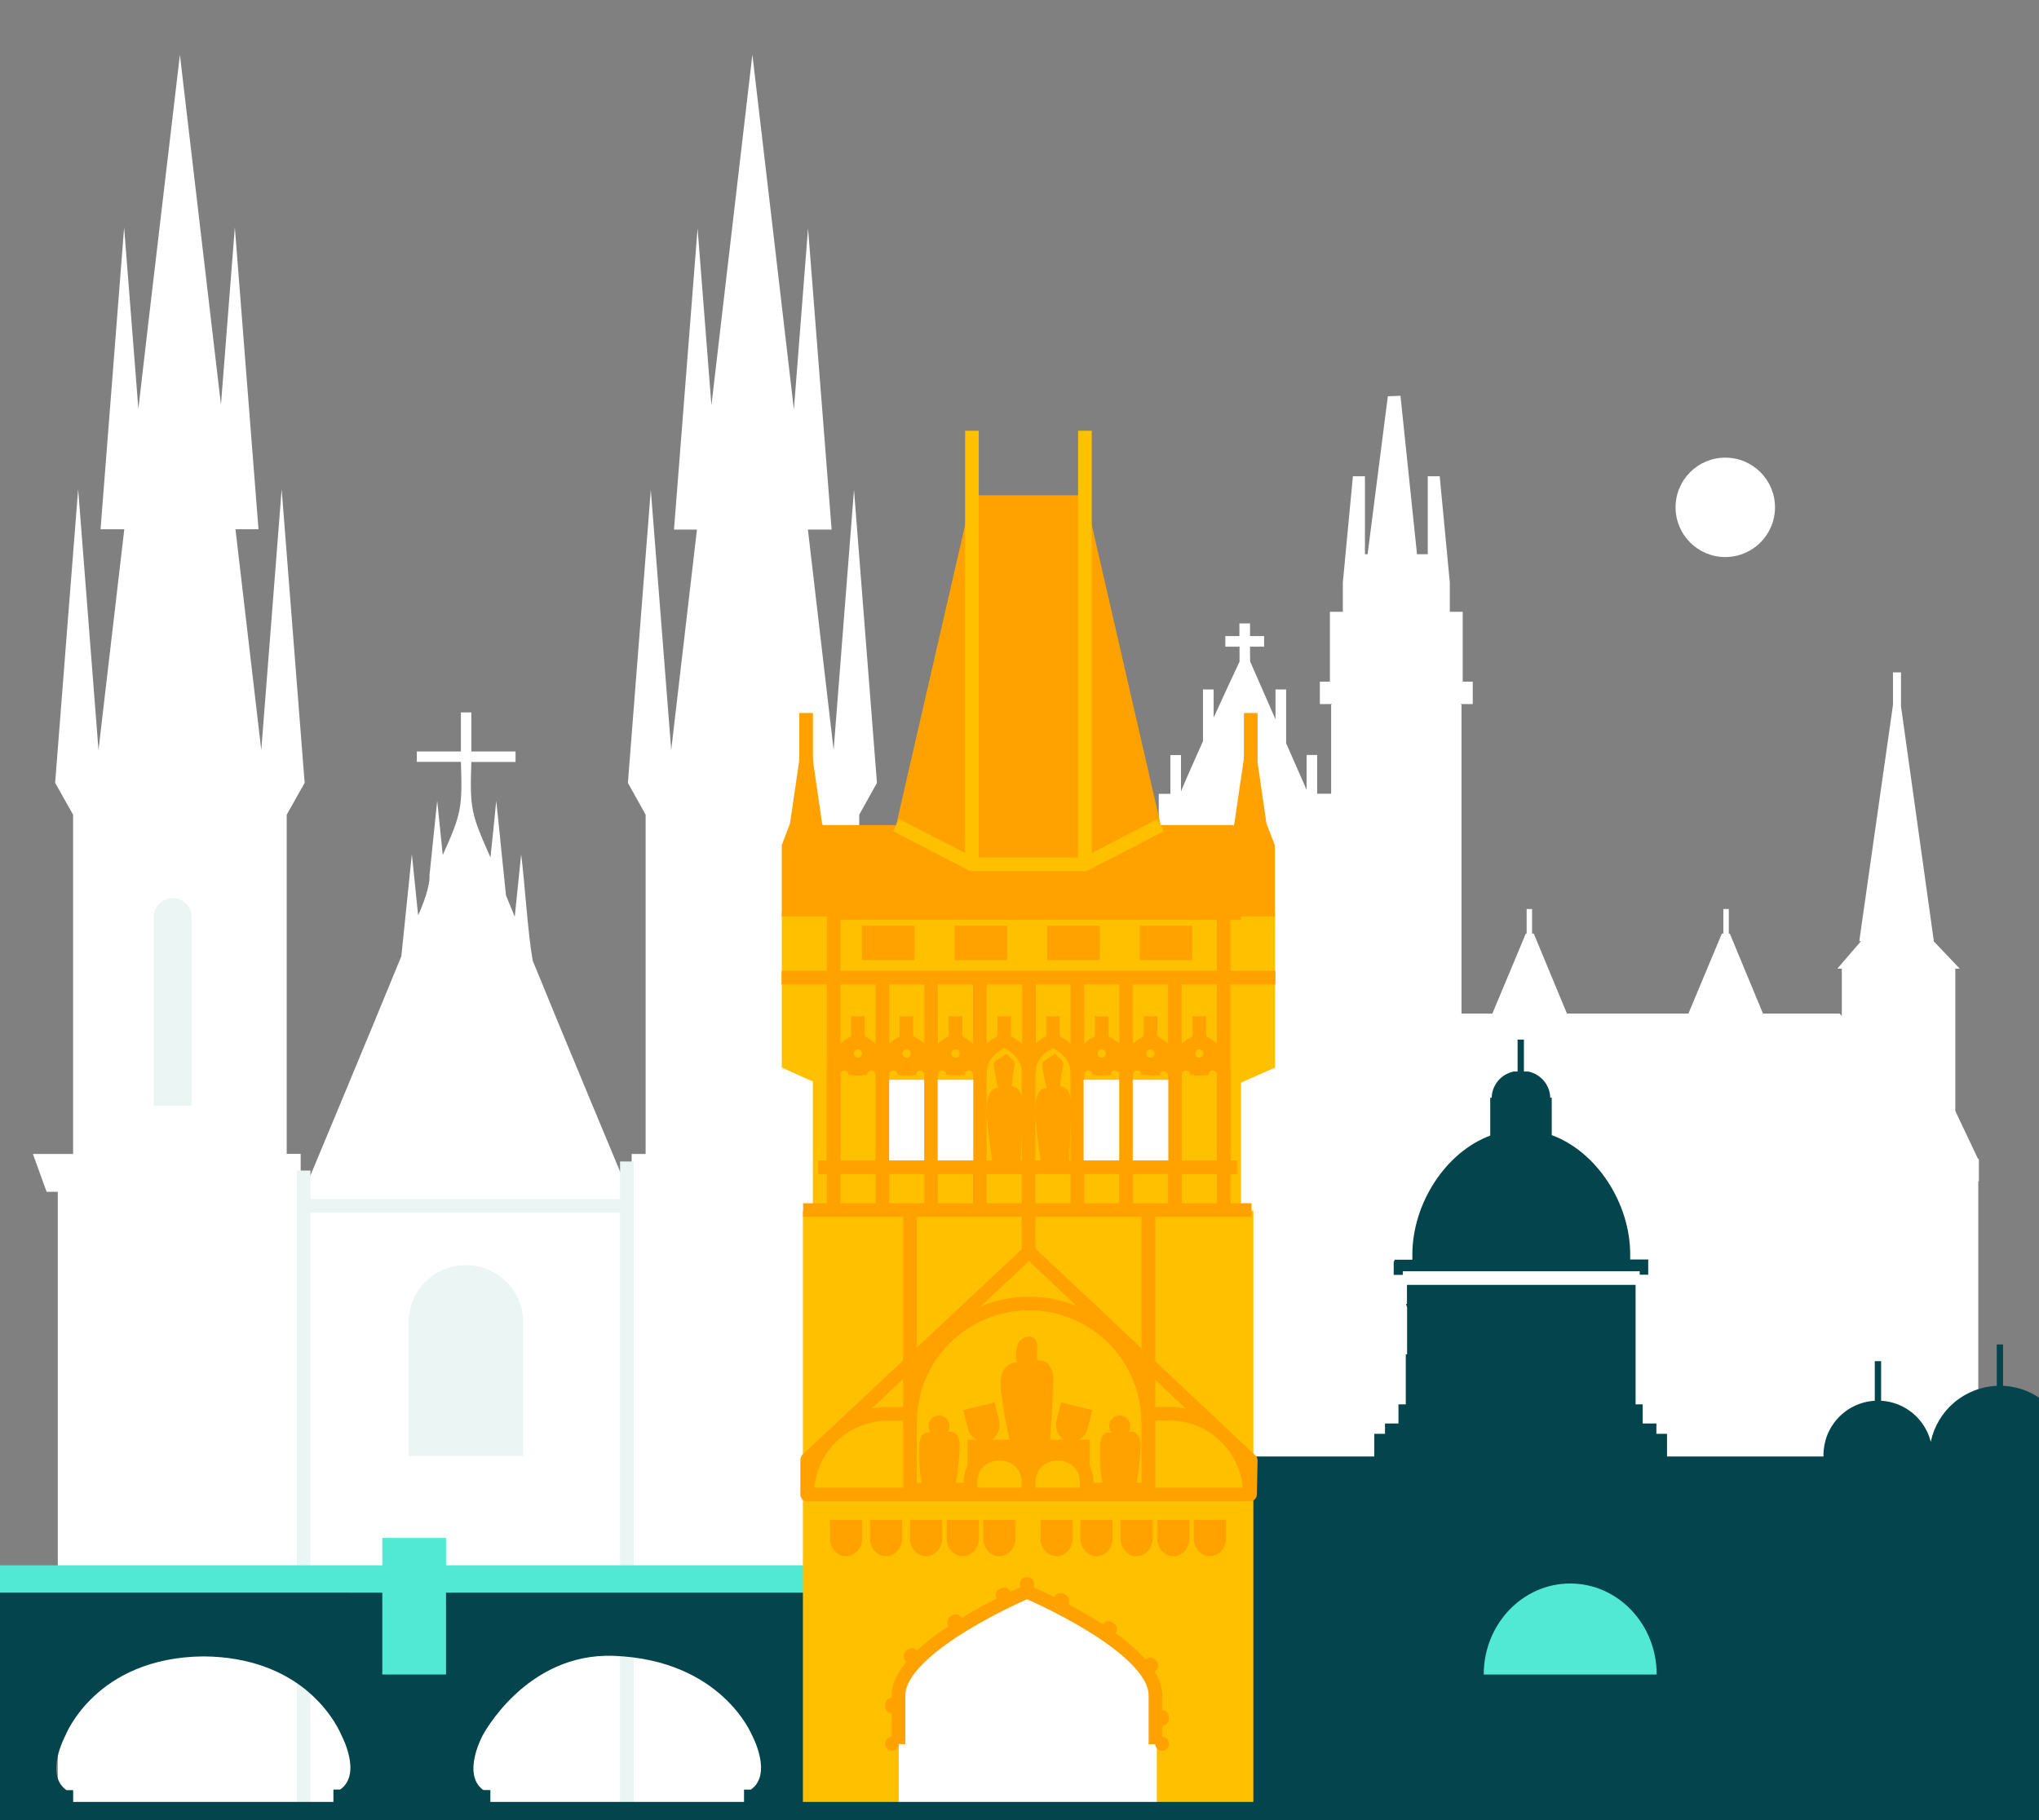 <svg width="224" height="200" viewBox="0 0 224 200" fill="none" xmlns="http://www.w3.org/2000/svg">
<rect x="0" y="0" width="224" height="200" fill="#808080" stroke="none"/>
<g clip-path="url(#clip0_2538_25572)">
<path d="M94.393 126.802V89.525L96.34 86.026L93.819 53.82C93.139 62.574 92.265 73.662 91.581 82.412C90.887 76.482 89.458 64.243 88.755 58.192H91.359C90.582 48.269 89.546 35.045 88.769 25.089C88.408 29.711 87.581 40.365 87.215 44.996C85.828 33.039 84.057 17.943 82.655 6C81.268 17.842 79.538 32.72 78.156 44.539C77.73 39.103 77.064 30.529 76.634 25.089C75.82 35.53 74.863 47.788 74.044 58.192H76.565C76.444 59.163 73.79 81.922 73.739 82.407C73.068 73.87 72.162 62.347 71.496 53.82C70.701 63.988 69.775 75.876 68.98 86.026L70.927 89.525V126.802H69.392V130.227H68.49V129.626C68.49 129.626 61.382 112.594 58.524 105.564C57.973 102.513 57.654 96.953 57.252 93.874C57.132 95.067 56.665 99.592 56.549 100.734L55.587 98.385L55.166 94.314C55.166 94.193 54.551 88.305 54.519 88C54.482 88.379 53.913 94.008 53.88 94.216C51.781 89.47 51.596 88.938 51.781 83.729H56.637V82.578H51.781V78.28H50.634V82.578H45.792V83.715H50.634C50.796 88.749 50.713 89.349 48.641 93.953L48.613 93.676L48.03 87.986C47.845 89.756 47.355 94.489 47.184 96.176C47.272 97.318 46.421 99.559 45.935 100.572C45.834 99.647 45.348 94.85 45.246 93.861C44.946 96.736 44.391 102.18 44.09 105.078C40.931 112.816 33.916 129.612 33.916 129.612V130.213H33.032V126.788H31.497V89.525C31.497 89.525 33.458 86.026 33.467 86.026C32.695 76.121 31.719 63.697 30.942 53.76C30.276 62.269 29.365 73.935 28.704 82.416C27.987 76.292 26.599 64.39 25.869 58.155H28.398C27.575 47.635 26.627 35.553 25.799 24.987C25.406 29.965 24.662 39.602 24.273 44.474C22.941 33.081 21.091 17.366 19.764 6.014C18.414 17.601 16.527 33.349 15.2 44.931C14.876 40.772 13.974 29.318 13.636 24.987C12.832 35.341 11.856 47.839 11.047 58.155H13.655C12.892 64.732 11.583 75.858 10.82 82.416C10.154 73.824 9.257 62.394 8.586 53.76C7.819 63.632 6.81 76.223 6.057 86.026L8.031 89.525V126.802H3.615L5.122 130.962H6.348V208.561H96.09V130.953H97.297L98.809 126.793L94.393 126.802Z" fill="white"/>
<path d="M33.356 128.624V204.616" stroke="#EBF5F3" stroke-width="1.5" stroke-linejoin="round"/>
<path d="M68.869 127.629L68.869 208.561" stroke="#EBF5F3" stroke-width="1.5" stroke-linejoin="round"/>
<path d="M18.978 98.688C19.25 98.688 19.52 98.742 19.771 98.846C20.022 98.95 20.251 99.103 20.443 99.295C20.636 99.487 20.788 99.716 20.892 99.967C20.996 100.218 21.05 100.488 21.05 100.76V121.502H16.888V100.765C16.888 100.492 16.941 100.223 17.045 99.972C17.149 99.72 17.302 99.492 17.494 99.299C17.687 99.107 17.915 98.954 18.167 98.85C18.418 98.746 18.688 98.693 18.96 98.693L18.978 98.688Z" fill="#EBF5F3"/>
<path d="M51.18 139.015C52.007 139.015 52.826 139.178 53.59 139.495C54.354 139.811 55.049 140.275 55.634 140.86C56.218 141.445 56.682 142.14 56.999 142.904C57.316 143.668 57.478 144.487 57.478 145.314V159.979H44.881V145.314C44.881 143.644 45.544 142.042 46.726 140.86C47.907 139.679 49.509 139.015 51.18 139.015V139.015Z" fill="#EBF5F3"/>
<path d="M33.481 132.518H68.925" stroke="#EBF5F3" stroke-width="1.5" stroke-linejoin="round"/>
<path d="M100 172H0V177H100V172Z" fill="#51E8D4"/>
<path d="M219.598 161.899V160.142H218.414C218.411 158.148 217.641 156.232 216.263 154.792C214.885 153.351 213.006 152.496 211.014 152.404V147.854H210.321V152.4C208.601 152.473 206.955 153.117 205.641 154.229C204.328 155.34 203.421 156.858 203.064 158.541C202.75 157.313 202.052 156.216 201.073 155.409C200.093 154.603 198.883 154.129 197.617 154.055V149.699H196.923V154.055C195.399 154.143 193.965 154.81 192.917 155.92C191.869 157.03 191.285 158.499 191.285 160.026C191.285 160.063 191.285 160.1 191.285 160.137H174.109V157.649H172.935V156.516H171.427V154.407H170.65V140.186H172.037V138.521H170.053C170.053 138.336 170.053 138.147 170.053 137.962C170.053 132.366 166.414 126.682 161.433 124.851V120.725H161.271C161.254 120.046 161.008 119.392 160.573 118.869C160.139 118.346 159.541 117.985 158.876 117.844H158.367V114.339H157.673V117.844H157.248C156.579 117.981 155.976 118.339 155.537 118.861C155.098 119.383 154.849 120.039 154.829 120.721H154.667V124.883C149.723 126.733 146.116 132.398 146.116 137.966C146.116 138.151 146.116 138.341 146.116 138.526H144.151V138.688H144.077V140.191H145.538V143.377H145.422C145.459 143.502 145.496 143.627 145.538 143.752V148.922H145.395V154.416H144.599V156.525H143.096V157.658H141.921V160.146H121.966C121.966 159.929 122.007 159.707 122.007 159.48C122.007 156.437 120.435 153.903 118.335 153.292V151.475H116.98V153.195C114.844 153.431 113.123 155.609 112.777 158.444H112.374C111.741 155.3 109.539 152.895 106.825 152.465V148.987H105.47V152.418C102.376 152.691 99.874 155.512 99.434 159.143H98.69V161.917H97.612V191.127H95.42V192.63H95.721V200.954H220.62V161.922L219.598 161.899Z" fill="white"/>
<path d="M0 175V200H8.038V196.707H7.304C4.854 194.994 7.184 190.704 7.184 190.704C7.184 190.704 10.484 182.113 22.374 182.01C27.57 182.052 31.125 183.722 33.484 185.585C33.608 185.684 33.727 185.783 33.843 185.886C36.54 188.187 37.493 190.643 37.493 190.643C37.493 190.643 39.823 194.919 37.373 196.641H36.627V199.934H36.68V199.991H48.921H53.87V196.697H53.123H53.094V196.65H53.033C50.744 194.891 53.008 190.723 53.008 190.723C53.008 190.723 57.747 181.596 67.414 181.949C79.279 182.386 82.603 190.652 82.603 190.652C82.603 190.652 84.933 194.928 82.487 196.65H81.737V199.944H93V175.009L0 175Z" fill="#04454D"/>
<path d="M128.574 82.969H129.74V86.965C130.355 85.481 131.243 83.483 132.158 81.448V75.76H133.328V78.853C134.841 75.533 136.163 72.707 136.173 72.707V71.056H134.614V69.891H136.159V68.503H137.324V69.891H138.873V71.056H137.324C137.324 71.056 137.324 72.707 137.347 72.707L140.122 79.038V75.76H141.292V81.665L143.54 86.789V82.956H144.701V87.215H146.236V77.415H146.31V77.369H144.997V74.899H146.102V67.222H147.522V64.008L148.627 52.331H149.95V60.9H150.241L152.465 43.544L153.853 43.489L155.67 60.9H156.85V52.331H158.163L159.273 64.008V67.222H160.688V74.899H161.793V77.369H160.48V77.415H160.559V111.37H163.949L167.625 102.583H167.713V99.887H168.31V102.583H168.495L172.139 111.37H185.486L189.162 102.583H189.324V99.887H189.921V102.583H190.032L193.676 111.37H202.093L202.338 111.629V106.44H201.843L204.447 103.415H204.257L207.957 77.466V73.882H208.84V77.609L212.448 103.415H212.42L215.296 106.44H214.806V122.076L217.262 127.265L217.396 127.399V129.799H217.331V156.594H217.396V200.82H127.298V87.229H128.574V82.969Z" fill="white"/>
<path d="M228.639 161.779V160.021H227.451C227.449 158.027 226.68 156.11 225.302 154.668C223.924 153.227 222.044 152.371 220.051 152.28V147.734H219.358V152.28C217.639 152.355 215.994 152.999 214.682 154.112C213.37 155.225 212.465 156.742 212.111 158.426C211.799 157.192 211.102 156.089 210.12 155.278C209.139 154.467 207.925 153.99 206.654 153.917V149.565H205.96V153.921C204.429 154.009 202.991 154.681 201.942 155.799C200.892 156.917 200.313 158.396 200.322 159.929C200.322 159.966 200.322 160.003 200.322 160.044H183.137V157.552H181.967V156.419H180.464V154.314H179.682V140.066H181.07V138.396H179.09C179.09 138.211 179.09 138.026 179.09 137.837C179.09 132.245 175.451 126.562 170.47 124.73V120.619H170.308C170.289 119.937 170.039 119.282 169.6 118.759C169.161 118.237 168.558 117.879 167.889 117.742H167.413V114.232H166.719V117.742H166.289C165.621 117.879 165.018 118.237 164.579 118.759C164.14 119.282 163.89 119.937 163.871 120.619H163.713V124.781C158.765 126.631 155.158 132.292 155.158 137.86C155.158 138.049 155.158 138.234 155.158 138.419H153.192V138.586H153.109V140.089H154.566V143.275H154.464C154.501 143.4 154.543 143.52 154.58 143.645V148.816H154.436V154.314H153.632V156.419H152.152V157.552H150.972V160.044H131.003C131.029 159.822 131.042 159.598 131.045 159.374C131.045 156.335 129.477 153.797 127.373 153.186V151.369H126.022V153.094C123.881 153.325 122.165 155.503 121.814 158.343H121.411C120.778 155.198 118.581 152.793 115.862 152.358V148.88H114.507V152.312C111.408 152.585 108.911 155.406 108.467 159.036H107.722V161.811H106.645V191.021H104.453V192.524H104.753V200.848H233.657V171.779H232.148V161.779H228.639Z" fill="#04454D"/>
<path d="M130.29 173.738H91.443V200.561H130.29V173.738Z" fill="white"/>
<path d="M127.085 200.561V186.054C127.085 180.657 112.908 174.685 112.908 174.685C112.908 174.685 98.731 180.67 98.731 186.054V200.548H88.206V133.041H137.69V200.561H127.085Z" fill="#FFC000"/>
<path d="M126.937 191.663V186.29C126.937 180.888 112.823 174.913 112.823 174.913C112.823 174.913 98.708 180.902 98.708 186.29V191.65" stroke="#FFA200" stroke-width="1.5" stroke-linejoin="round"/>
<path d="M127.664 191.632V191.585" stroke="#FFA200" stroke-width="1.5" stroke-linecap="round" stroke-linejoin="round"/>
<path d="M127.663 188.856V185.998C127.663 181.346 117.711 176.286 114.108 174.608" stroke="#FFA200" stroke-width="1.5" stroke-linecap="round" stroke-linejoin="round" stroke-dasharray="0.2 5.9"/>
<path d="M112.866 174.048H112.823H112.786" stroke="#FFA200" stroke-width="1.5" stroke-linecap="round" stroke-linejoin="round"/>
<path d="M110.316 175.19C106.08 177.267 97.992 181.79 97.992 185.989V190.207" stroke="#FFA200" stroke-width="1.5" stroke-linecap="round" stroke-linejoin="round" stroke-dasharray="0.2 5.9"/>
<path d="M97.987 191.585V191.632" stroke="#FFA200" stroke-width="1.5" stroke-linecap="round" stroke-linejoin="round"/>
<path d="M119.718 158.195H106.288V163H119.718V158.195Z" fill="#FFA200"/>
<path d="M98.445 90.665H90.019L90.573 102.971L136.349 102.883L135.479 90.665H127.516" fill="#FFA200"/>
<path d="M85.884 100.238V117.308L89.547 118.959H136.349L140.076 117.308V100.238H85.884Z" fill="#FFC000"/>
<path d="M136.335 100.275H89.297V134.734H136.335V100.275Z" fill="#FFC000"/>
<path d="M101.562 118.649H97.654V128.264H101.562V118.649Z" fill="white"/>
<path d="M85.884 92.866V100.7H91.23V92.866L90.314 90.48L88.557 78.4L86.79 90.48L85.884 92.866Z" fill="#FFA200"/>
<path d="M134.702 92.866V100.7H140.049V92.866L139.128 90.48L137.375 78.4L135.604 90.48L134.702 92.866Z" fill="#FFA200"/>
<path d="M127.516 90.665L119.187 94.716H106.774L98.445 90.665L106.774 54.421H119.187L127.516 90.665Z" fill="#FFA200"/>
<path d="M106.774 94.716V47.332" stroke="#FFC000" stroke-width="1.5" stroke-linejoin="round"/>
<path d="M119.187 47.332V94.716" stroke="#FFC000" stroke-width="1.5" stroke-linejoin="round"/>
<path d="M88.557 85.05V78.345" stroke="#FFA200" stroke-width="1.5" stroke-linejoin="round"/>
<path d="M137.403 85.05V78.345" stroke="#FFA200" stroke-width="1.5" stroke-linejoin="round"/>
<path d="M96.933 117.877C96.933 115.333 94.255 114.339 94.255 114.339C94.255 114.339 91.577 115.333 91.577 117.877V132.814" stroke="#FFA200" stroke-width="1.5" stroke-linejoin="round"/>
<path d="M102.288 117.877C102.288 115.333 99.61 114.339 99.61 114.339C99.61 114.339 96.932 115.333 96.932 117.877V132.814" stroke="#FFA200" stroke-width="1.5" stroke-linejoin="round"/>
<path d="M107.643 117.877C107.643 115.333 104.966 114.339 104.966 114.339C104.966 114.339 102.288 115.333 102.288 117.877V132.814" stroke="#FFA200" stroke-width="1.5" stroke-linejoin="round"/>
<path d="M112.999 117.877C112.999 115.333 110.321 114.339 110.321 114.339C110.321 114.339 107.643 115.333 107.643 117.877V132.814" stroke="#FFA200" stroke-width="1.5" stroke-linejoin="round"/>
<path d="M118.359 117.877C118.359 115.333 115.676 114.339 115.676 114.339C115.676 114.339 112.999 115.333 112.999 117.877V137.439" stroke="#FFA200" stroke-width="1.5" stroke-linejoin="round"/>
<path d="M118.359 132.814V117.877C118.359 115.333 121.036 114.339 121.036 114.339C121.036 114.339 123.714 115.333 123.714 117.877V132.814" stroke="#FFA200" stroke-width="1.5" stroke-linejoin="round"/>
<path d="M123.728 132.814V117.877C123.728 115.333 126.405 114.339 126.405 114.339C126.405 114.339 129.083 115.333 129.083 117.877V132.814" stroke="#FFA200" stroke-width="1.5" stroke-linejoin="round"/>
<path d="M129.079 132.814V117.877C129.079 115.333 131.761 114.339 131.761 114.339C131.761 114.339 134.439 115.333 134.439 117.877V132.814" stroke="#FFA200" stroke-width="1.5" stroke-linejoin="round"/>
<path d="M98.445 90.665L106.774 94.971H119.187L127.516 90.665" stroke="#FFC000" stroke-width="1.5" stroke-linejoin="round"/>
<path d="M91.577 98.749V128" stroke="#FFA200" stroke-width="1.5" stroke-linejoin="round"/>
<path d="M134.425 98.749V128" stroke="#FFA200" stroke-width="1.5" stroke-linejoin="round"/>
<path d="M85.865 107.429H140.108" stroke="#FFA200" stroke-width="1.5" stroke-linejoin="round"/>
<path d="M91.179 100.317H136.335" stroke="#FFA200" stroke-width="1.5" stroke-linejoin="round"/>
<path d="M100.47 101.713H94.689V105.492H100.47V101.713Z" fill="#FFA200"/>
<path d="M110.645 101.713H104.864V105.492H110.645V101.713Z" fill="#FFA200"/>
<path d="M120.819 101.713H115.038V105.492H120.819V101.713Z" fill="#FFA200"/>
<path d="M130.993 101.713H125.212V105.492H130.993V101.713Z" fill="#FFA200"/>
<path d="M106.922 118.649H103.014V128.264H106.922V118.649Z" fill="white"/>
<path d="M122.951 118.649H119.043V128.264H122.951V118.649Z" fill="white"/>
<path d="M128.348 118.649H124.44V128.264H128.348V118.649Z" fill="white"/>
<path d="M123.728 118.163C123.718 117.999 123.741 117.834 123.797 117.679C123.853 117.524 123.94 117.382 124.053 117.262C124.166 117.142 124.302 117.046 124.454 116.981C124.605 116.915 124.768 116.882 124.933 116.882C125.097 116.882 125.26 116.915 125.412 116.981C125.563 117.046 125.699 117.142 125.812 117.262C125.925 117.382 126.012 117.524 126.068 117.679C126.124 117.834 126.148 117.999 126.137 118.163" stroke="#FFA200" stroke-width="1.5" stroke-linejoin="round"/>
<path d="M126.655 118.163C126.655 117.844 126.782 117.539 127.007 117.313C127.233 117.088 127.539 116.961 127.858 116.961C128.177 116.961 128.482 117.088 128.708 117.313C128.933 117.539 129.06 117.844 129.06 118.163" stroke="#FFA200" stroke-width="1.5" stroke-linejoin="round"/>
<path d="M126.382 116.965C127.046 116.965 127.585 116.427 127.585 115.763C127.585 115.099 127.046 114.561 126.382 114.561C125.718 114.561 125.18 115.099 125.18 115.763C125.18 116.427 125.718 116.965 126.382 116.965Z" stroke="#FFA200" stroke-width="1.5" stroke-linejoin="round"/>
<path d="M118.349 118.163C118.339 117.999 118.363 117.834 118.419 117.679C118.475 117.524 118.562 117.382 118.675 117.262C118.788 117.142 118.924 117.046 119.075 116.981C119.226 116.915 119.389 116.882 119.554 116.882C119.719 116.882 119.882 116.915 120.033 116.981C120.185 117.046 120.321 117.142 120.434 117.262C120.547 117.382 120.634 117.524 120.69 117.679C120.746 117.834 120.769 117.999 120.759 118.163" stroke="#FFA200" stroke-width="1.5" stroke-linejoin="round"/>
<path d="M121.295 118.163C121.285 117.999 121.309 117.834 121.365 117.679C121.421 117.524 121.508 117.382 121.62 117.262C121.733 117.142 121.87 117.046 122.021 116.981C122.172 116.915 122.335 116.882 122.5 116.882C122.665 116.882 122.828 116.915 122.979 116.981C123.13 117.046 123.267 117.142 123.38 117.262C123.492 117.382 123.579 117.524 123.635 117.679C123.691 117.834 123.715 117.999 123.705 118.163" stroke="#FFA200" stroke-width="1.5" stroke-linejoin="round"/>
<path d="M121.027 116.965C121.691 116.965 122.23 116.427 122.23 115.763C122.23 115.099 121.691 114.561 121.027 114.561C120.363 114.561 119.825 115.099 119.825 115.763C119.825 116.427 120.363 116.965 121.027 116.965Z" stroke="#FFA200" stroke-width="1.5" stroke-linejoin="round"/>
<path d="M129.074 118.163C129.064 117.999 129.087 117.834 129.143 117.679C129.199 117.524 129.286 117.382 129.399 117.262C129.512 117.142 129.648 117.046 129.8 116.981C129.951 116.915 130.114 116.882 130.279 116.882C130.444 116.882 130.607 116.915 130.758 116.981C130.909 117.046 131.045 117.142 131.158 117.262C131.271 117.382 131.358 117.524 131.414 117.679C131.47 117.834 131.494 117.999 131.484 118.163" stroke="#FFA200" stroke-width="1.5" stroke-linejoin="round"/>
<path d="M132.02 118.163C132.01 117.999 132.033 117.834 132.089 117.679C132.145 117.524 132.232 117.382 132.345 117.262C132.458 117.142 132.594 117.046 132.746 116.981C132.897 116.915 133.06 116.882 133.225 116.882C133.389 116.882 133.552 116.915 133.704 116.981C133.855 117.046 133.991 117.142 134.104 117.262C134.217 117.382 134.304 117.524 134.36 117.679C134.416 117.834 134.44 117.999 134.429 118.163" stroke="#FFA200" stroke-width="1.5" stroke-linejoin="round"/>
<path d="M131.752 116.965C132.416 116.965 132.954 116.427 132.954 115.763C132.954 115.099 132.416 114.561 131.752 114.561C131.088 114.561 130.549 115.099 130.549 115.763C130.549 116.427 131.088 116.965 131.752 116.965Z" stroke="#FFA200" stroke-width="1.5" stroke-linejoin="round"/>
<path d="M96.928 118.163C96.918 117.999 96.941 117.834 96.997 117.679C97.053 117.524 97.14 117.382 97.253 117.262C97.366 117.142 97.502 117.046 97.653 116.981C97.805 116.915 97.968 116.882 98.133 116.882C98.297 116.882 98.46 116.915 98.612 116.981C98.763 117.046 98.899 117.142 99.012 117.262C99.125 117.382 99.212 117.524 99.268 117.679C99.324 117.834 99.347 117.999 99.337 118.163" stroke="#FFA200" stroke-width="1.5" stroke-linejoin="round"/>
<path d="M99.874 118.163C99.864 117.999 99.887 117.834 99.943 117.679C99.999 117.524 100.086 117.382 100.199 117.262C100.312 117.142 100.448 117.046 100.599 116.981C100.751 116.915 100.914 116.882 101.078 116.882C101.243 116.882 101.406 116.915 101.557 116.981C101.709 117.046 101.845 117.142 101.958 117.262C102.071 117.382 102.158 117.524 102.214 117.679C102.27 117.834 102.293 117.999 102.283 118.163" stroke="#FFA200" stroke-width="1.5" stroke-linejoin="round"/>
<path d="M99.606 116.965C100.27 116.965 100.808 116.427 100.808 115.763C100.808 115.099 100.27 114.561 99.606 114.561C98.941 114.561 98.403 115.099 98.403 115.763C98.403 116.427 98.941 116.965 99.606 116.965Z" stroke="#FFA200" stroke-width="1.5" stroke-linejoin="round"/>
<path d="M91.568 118.163C91.558 117.999 91.581 117.834 91.637 117.679C91.693 117.524 91.78 117.382 91.893 117.262C92.006 117.142 92.142 117.046 92.293 116.981C92.445 116.915 92.608 116.882 92.772 116.882C92.937 116.882 93.1 116.915 93.252 116.981C93.403 117.046 93.539 117.142 93.652 117.262C93.765 117.382 93.852 117.524 93.908 117.679C93.964 117.834 93.987 117.999 93.977 118.163" stroke="#FFA200" stroke-width="1.5" stroke-linejoin="round"/>
<path d="M94.518 118.163C94.508 117.999 94.532 117.834 94.588 117.679C94.644 117.524 94.731 117.382 94.844 117.262C94.957 117.142 95.093 117.046 95.244 116.981C95.395 116.915 95.558 116.882 95.723 116.882C95.888 116.882 96.051 116.915 96.202 116.981C96.353 117.046 96.49 117.142 96.603 117.262C96.716 117.382 96.803 117.524 96.859 117.679C96.915 117.834 96.938 117.999 96.928 118.163" stroke="#FFA200" stroke-width="1.5" stroke-linejoin="round"/>
<path d="M94.25 116.965C94.914 116.965 95.452 116.427 95.452 115.763C95.452 115.099 94.914 114.561 94.25 114.561C93.586 114.561 93.048 115.099 93.048 115.763C93.048 116.427 93.586 116.965 94.25 116.965Z" stroke="#FFA200" stroke-width="1.5" stroke-linejoin="round"/>
<path d="M102.292 118.163C102.282 117.999 102.306 117.834 102.362 117.679C102.418 117.524 102.505 117.382 102.618 117.262C102.73 117.142 102.867 117.046 103.018 116.981C103.169 116.915 103.332 116.882 103.497 116.882C103.662 116.882 103.825 116.915 103.976 116.981C104.127 117.046 104.264 117.142 104.377 117.262C104.489 117.382 104.577 117.524 104.632 117.679C104.688 117.834 104.712 117.999 104.702 118.163" stroke="#FFA200" stroke-width="1.5" stroke-linejoin="round"/>
<path d="M105.229 118.163C105.219 117.999 105.243 117.834 105.298 117.679C105.354 117.524 105.441 117.382 105.554 117.262C105.667 117.142 105.803 117.046 105.955 116.981C106.106 116.915 106.269 116.882 106.434 116.882C106.599 116.882 106.762 116.915 106.913 116.981C107.064 117.046 107.2 117.142 107.313 117.262C107.426 117.382 107.513 117.524 107.569 117.679C107.625 117.834 107.649 117.999 107.639 118.163" stroke="#FFA200" stroke-width="1.5" stroke-linejoin="round"/>
<path d="M104.97 116.965C105.634 116.965 106.173 116.427 106.173 115.763C106.173 115.099 105.634 114.561 104.97 114.561C104.306 114.561 103.768 115.099 103.768 115.763C103.768 116.427 104.306 116.965 104.97 116.965Z" stroke="#FFA200" stroke-width="1.5" stroke-linejoin="round"/>
<path d="M96.932 117.877V107.429" stroke="#FFA200" stroke-width="1.5" stroke-linejoin="round"/>
<path d="M102.288 117.877V107.429" stroke="#FFA200" stroke-width="1.5" stroke-linejoin="round"/>
<path d="M107.643 118.649V107.429" stroke="#FFA200" stroke-width="1.5" stroke-linejoin="round"/>
<path d="M113.045 117.877V107.429" stroke="#FFA200" stroke-width="1.5" stroke-linejoin="round"/>
<path d="M118.359 117.877V107.429" stroke="#FFA200" stroke-width="1.5" stroke-linejoin="round"/>
<path d="M123.714 117.877V107.429" stroke="#FFA200" stroke-width="1.5" stroke-linejoin="round"/>
<path d="M129.069 117.877V107.429" stroke="#FFA200" stroke-width="1.5" stroke-linejoin="round"/>
<path d="M88.229 132.962H137.496" stroke="#FFA200" stroke-width="1.5" stroke-linejoin="round"/>
<path d="M99.573 114.408V111.666" stroke="#FFA200" stroke-width="1.5" stroke-linejoin="round"/>
<path d="M104.966 114.408V111.666" stroke="#FFA200" stroke-width="1.5" stroke-linejoin="round"/>
<path d="M110.321 114.408V111.666" stroke="#FFA200" stroke-width="1.5" stroke-linejoin="round"/>
<path d="M115.676 114.408V111.666" stroke="#FFA200" stroke-width="1.5" stroke-linejoin="round"/>
<path d="M121.036 114.408V111.666" stroke="#FFA200" stroke-width="1.5" stroke-linejoin="round"/>
<path d="M126.392 114.408V111.666" stroke="#FFA200" stroke-width="1.5" stroke-linejoin="round"/>
<path d="M131.761 114.408V111.666" stroke="#FFA200" stroke-width="1.5" stroke-linejoin="round"/>
<path d="M94.255 114.408V111.666" stroke="#FFA200" stroke-width="1.5" stroke-linejoin="round"/>
<path d="M99.966 133.244V164.392" stroke="#FFA200" stroke-width="1.5" stroke-linejoin="round"/>
<path d="M126.156 133.244V163.929" stroke="#FFA200" stroke-width="1.5" stroke-linejoin="round"/>
<path d="M112.999 163C113.001 162.758 112.98 162.516 112.939 162.278C112.333 158.902 107.269 158.902 106.663 162.278C106.623 162.517 106.603 162.758 106.603 163V164.35" fill="#FFC000"/>
<path d="M112.999 163C113.001 162.758 112.98 162.516 112.939 162.278C112.333 158.902 107.269 158.902 106.663 162.278C106.623 162.517 106.603 162.758 106.603 163V164.35" stroke="#FFA200" stroke-width="1.5" stroke-linejoin="round"/>
<path d="M112.999 164.35V163C112.998 162.758 113.02 162.516 113.063 162.278C113.669 158.902 118.733 158.902 119.334 162.278C119.378 162.516 119.399 162.758 119.399 163V164.091" fill="#FFC000"/>
<path d="M112.999 164.35V163C112.998 162.758 113.02 162.516 113.063 162.278C113.669 158.902 118.733 158.902 119.334 162.278C119.378 162.516 119.399 162.758 119.399 163V164.091" stroke="#FFA200" stroke-width="1.5" stroke-linejoin="round"/>
<path d="M137.403 164.216H88.576" stroke="#FFA200" stroke-width="1.5" stroke-linejoin="round"/>
<path d="M93.783 170.769C93.531 170.926 93.24 171.009 92.944 171.009C92.647 171.009 92.356 170.926 92.104 170.769C91.82 170.593 91.586 170.347 91.424 170.055C91.262 169.763 91.178 169.434 91.179 169.1V167.023H94.713V169.1C94.713 169.434 94.627 169.763 94.465 170.055C94.302 170.347 94.067 170.593 93.783 170.769V170.769Z" fill="#FFA200"/>
<path d="M98.181 170.769C97.928 170.926 97.637 171.008 97.339 171.008C97.042 171.008 96.751 170.926 96.498 170.769V170.769C96.214 170.592 95.981 170.346 95.819 170.054C95.657 169.762 95.572 169.434 95.573 169.1V167.023H99.106V169.1C99.107 169.434 99.023 169.763 98.861 170.055C98.699 170.347 98.465 170.593 98.181 170.769V170.769Z" fill="#FFA200"/>
<path d="M109.257 157.954C109.049 158.166 108.786 158.316 108.498 158.386C108.209 158.456 107.907 158.445 107.625 158.352C107.309 158.249 107.024 158.068 106.797 157.825C106.569 157.583 106.407 157.287 106.325 156.964L105.83 154.943L109.266 154.102L109.761 156.118C109.839 156.442 109.834 156.78 109.746 157.101C109.658 157.422 109.49 157.716 109.257 157.954V157.954Z" fill="#FFA200"/>
<path d="M116.564 157.954C116.772 158.166 117.035 158.315 117.324 158.385C117.612 158.456 117.915 158.444 118.197 158.352C118.513 158.25 118.799 158.069 119.026 157.826C119.253 157.583 119.415 157.287 119.496 156.964L119.991 154.943L116.56 154.102L116.06 156.118C115.982 156.442 115.988 156.78 116.076 157.101C116.164 157.422 116.332 157.716 116.564 157.954V157.954Z" fill="#FFA200"/>
<path d="M102.575 170.769C102.323 170.926 102.032 171.009 101.735 171.009C101.439 171.009 101.148 170.926 100.896 170.769C100.612 170.593 100.378 170.347 100.217 170.054C100.055 169.762 99.97 169.434 99.971 169.1V167.023H103.509V169.1C103.509 169.435 103.423 169.764 103.259 170.056C103.096 170.348 102.86 170.594 102.575 170.769V170.769Z" fill="#FFA200"/>
<path d="M106.616 170.769C106.364 170.926 106.074 171.009 105.777 171.009C105.48 171.009 105.19 170.926 104.938 170.769V170.769C104.654 170.593 104.42 170.347 104.258 170.054C104.096 169.762 104.012 169.434 104.013 169.1V167.023H107.541V169.1C107.542 169.434 107.458 169.762 107.296 170.054C107.134 170.347 106.9 170.593 106.616 170.769V170.769Z" fill="#FFA200"/>
<path d="M110.631 170.769C110.379 170.926 110.088 171.009 109.791 171.009C109.495 171.009 109.204 170.926 108.952 170.769C108.668 170.593 108.435 170.347 108.273 170.054C108.111 169.762 108.026 169.434 108.027 169.1V167.023H111.565V169.1C111.565 169.435 111.479 169.764 111.315 170.056C111.152 170.348 110.916 170.594 110.631 170.769V170.769Z" fill="#FFA200"/>
<path d="M116.906 170.769C116.654 170.926 116.364 171.009 116.067 171.009C115.77 171.009 115.48 170.926 115.228 170.769V170.769C114.944 170.593 114.71 170.347 114.548 170.055C114.386 169.763 114.302 169.434 114.303 169.1V167.023H117.836V169.1C117.836 169.434 117.751 169.763 117.588 170.055C117.426 170.347 117.191 170.593 116.906 170.769V170.769Z" fill="#FFA200"/>
<path d="M121.305 170.769C121.052 170.926 120.76 171.008 120.463 171.008C120.166 171.008 119.874 170.926 119.621 170.769V170.769C119.338 170.592 119.104 170.346 118.943 170.054C118.781 169.762 118.696 169.434 118.696 169.1V167.023H122.23V169.1C122.231 169.434 122.146 169.763 121.985 170.055C121.823 170.347 121.589 170.593 121.305 170.769V170.769Z" fill="#FFA200"/>
<path d="M125.698 170.769C125.446 170.926 125.155 171.009 124.859 171.009C124.562 171.009 124.271 170.926 124.019 170.769V170.769C123.736 170.593 123.502 170.347 123.34 170.054C123.178 169.762 123.093 169.434 123.094 169.1V167.023H126.632V169.1C126.632 169.435 126.546 169.764 126.382 170.056C126.219 170.348 125.983 170.594 125.698 170.769V170.769Z" fill="#FFA200"/>
<path d="M129.74 170.769C129.488 170.926 129.197 171.009 128.901 171.009C128.604 171.009 128.313 170.926 128.061 170.769C127.778 170.593 127.544 170.347 127.382 170.054C127.22 169.762 127.135 169.434 127.136 169.1V167.023H130.665V169.1C130.666 169.434 130.581 169.762 130.419 170.054C130.257 170.347 130.024 170.593 129.74 170.769V170.769Z" fill="#FFA200"/>
<path d="M133.754 170.769C133.502 170.926 133.211 171.009 132.915 171.009C132.618 171.009 132.327 170.926 132.075 170.769C131.792 170.593 131.558 170.347 131.396 170.054C131.234 169.762 131.15 169.434 131.15 169.1V167.023H134.688V169.1C134.688 169.435 134.602 169.764 134.439 170.056C134.275 170.348 134.039 170.594 133.754 170.769V170.769Z" fill="#FFA200"/>
<path d="M106.603 162.93H99.846V164.262H106.603V162.93Z" fill="#FFA200"/>
<path d="M126.156 162.93H119.399V164.262H126.156V162.93Z" fill="#FFA200"/>
<path d="M110.03 153.223C109.874 152.485 109.885 151.722 110.062 150.989C110.159 150.626 110.372 150.305 110.669 150.074C110.965 149.843 111.328 149.715 111.704 149.708C111.534 148.998 111.592 148.252 111.87 147.576C112.217 146.938 113.184 146.605 113.683 147.114C114.183 147.623 113.817 148.83 113.956 149.5C114.244 149.442 114.542 149.484 114.803 149.618C115.063 149.753 115.27 149.972 115.39 150.24C115.636 150.632 115.753 151.092 115.723 151.554C115.695 153.496 115.353 158.412 115.353 158.412H110.955C110.545 156.702 110.236 154.969 110.03 153.223V153.223Z" fill="#FFA200"/>
<path d="M108.467 123.061C108.361 122.319 108.369 121.566 108.49 120.827C108.624 120.249 108.952 119.491 109.655 119.578C109.45 118.787 109.296 117.984 109.193 117.174C109.128 116.711 109.257 116.665 109.655 116.392C109.963 116.179 110.272 115.98 110.58 115.796L111.301 116.517C111.381 116.576 111.44 116.659 111.47 116.754C111.499 116.849 111.497 116.951 111.463 117.044C111.32 117.807 111.209 118.575 111.14 119.357C111.14 119.273 111.708 119.56 111.75 119.592C111.917 119.728 112.043 119.908 112.115 120.11C112.281 120.526 112.357 120.972 112.337 121.419C112.337 123.366 112.088 128.282 112.088 128.282H109.119C109.119 128.282 108.601 125.295 108.467 123.061Z" fill="#FFA200"/>
<path d="M113.794 123.061C113.688 122.319 113.696 121.566 113.817 120.827C113.947 120.249 114.28 119.491 114.983 119.578C114.776 118.788 114.621 117.985 114.52 117.174C114.455 116.711 114.58 116.665 114.983 116.392C115.291 116.179 115.599 115.98 115.908 115.796L116.629 116.517C116.705 116.584 116.763 116.668 116.8 116.762C116.823 116.855 116.823 116.952 116.8 117.044C116.657 117.807 116.546 118.575 116.476 119.357C116.476 119.273 117.045 119.56 117.087 119.592C117.254 119.727 117.379 119.907 117.448 120.11C117.617 120.525 117.695 120.972 117.674 121.419C117.674 123.366 117.425 128.282 117.425 128.282H114.455C114.455 128.282 113.933 125.295 113.794 123.061Z" fill="#FFA200"/>
<path d="M100.993 159.041C100.962 158.632 101.04 158.221 101.219 157.852C101.316 157.673 101.473 157.533 101.663 157.459C101.852 157.384 102.063 157.38 102.255 157.445C102.117 157.28 102.027 157.079 101.996 156.865C101.966 156.651 101.995 156.433 102.082 156.236C102.168 156.038 102.308 155.868 102.486 155.745C102.663 155.622 102.872 155.552 103.087 155.541C103.303 155.53 103.517 155.58 103.707 155.684C103.896 155.788 104.052 155.943 104.157 156.132C104.263 156.32 104.314 156.534 104.305 156.75C104.296 156.966 104.227 157.174 104.105 157.353C104.324 157.28 104.561 157.292 104.772 157.385C104.982 157.478 105.15 157.647 105.243 157.857C105.421 158.28 105.484 158.743 105.423 159.198C105.355 160.577 105.2 161.95 104.961 163.31C104.954 163.356 104.94 163.401 104.919 163.444C104.854 163.545 104.711 163.559 104.591 163.569L102.51 163.652C101.835 163.68 101.492 163.823 101.298 163.134C101.021 161.788 100.918 160.413 100.993 159.041V159.041Z" fill="#FFA200"/>
<path d="M120.86 159.041C120.829 158.632 120.907 158.221 121.087 157.852C121.184 157.673 121.341 157.533 121.53 157.459C121.72 157.384 121.93 157.38 122.123 157.445C121.984 157.28 121.895 157.079 121.864 156.865C121.833 156.651 121.863 156.433 121.949 156.236C122.036 156.038 122.176 155.868 122.353 155.745C122.531 155.622 122.739 155.552 122.955 155.541C123.171 155.53 123.385 155.58 123.574 155.684C123.763 155.788 123.919 155.943 124.025 156.132C124.131 156.32 124.182 156.534 124.173 156.75C124.164 156.966 124.094 157.174 123.973 157.353C124.191 157.28 124.429 157.292 124.639 157.385C124.85 157.478 125.018 157.647 125.111 157.857C125.289 158.28 125.351 158.743 125.291 159.198C125.222 160.577 125.068 161.95 124.828 163.31C124.822 163.357 124.806 163.403 124.782 163.444C124.717 163.545 124.579 163.559 124.458 163.569L122.377 163.652C121.702 163.68 121.36 163.823 121.166 163.134C120.823 161.862 120.86 160.35 120.86 159.041Z" fill="#FFA200"/>
<path d="M137.403 160.475L113.045 137.55L88.677 160.391V164.225C88.677 163.06 88.907 161.907 89.352 160.831C89.798 159.755 90.452 158.777 91.275 157.953C92.099 157.129 93.077 156.476 94.153 156.03C95.229 155.584 96.383 155.355 97.547 155.355H100.008L99.971 156.317C99.972 152.847 101.351 149.519 103.806 147.065C106.26 144.612 109.588 143.234 113.059 143.234V143.234C116.528 143.235 119.855 144.614 122.309 147.067C124.762 149.52 126.141 152.847 126.142 156.317V155.346H128.454C130.807 155.346 133.063 156.28 134.726 157.944C136.39 159.607 137.324 161.863 137.324 164.216L137.403 160.475Z" stroke="#FFA200" stroke-width="1.5" stroke-linejoin="round"/>
<path d="M89.884 128.264H135.905" stroke="#FFA200" stroke-width="1.5" stroke-linejoin="round"/>
<path d="M154.108 140.436H180.136" stroke="white" stroke-width="1.5" stroke-linejoin="round"/>
<path d="M189.536 61.21C192.552 61.21 194.998 58.765 194.998 55.748C194.998 52.732 192.552 50.287 189.536 50.287C186.519 50.287 184.074 52.732 184.074 55.748C184.074 58.765 186.519 61.21 189.536 61.21Z" fill="white"/>
<path d="M49 169H42V184H49V169Z" fill="#51E8D4"/>
<path d="M172.5 174C167.253 174 163 178.477 163 184H182C182 178.477 177.747 174 172.5 174Z" fill="#51E8D4"/>
</g>
<path d="M224 198H0V202H224V198Z" fill="#04454D" mask="url(#path-1-inside-1_2538_25572)"/>
<defs>
<clipPath id="clip0_2538_25572">
<path d="M0 0H224V200H0V0Z" fill="white"/>
</clipPath>
</defs>
</svg>
